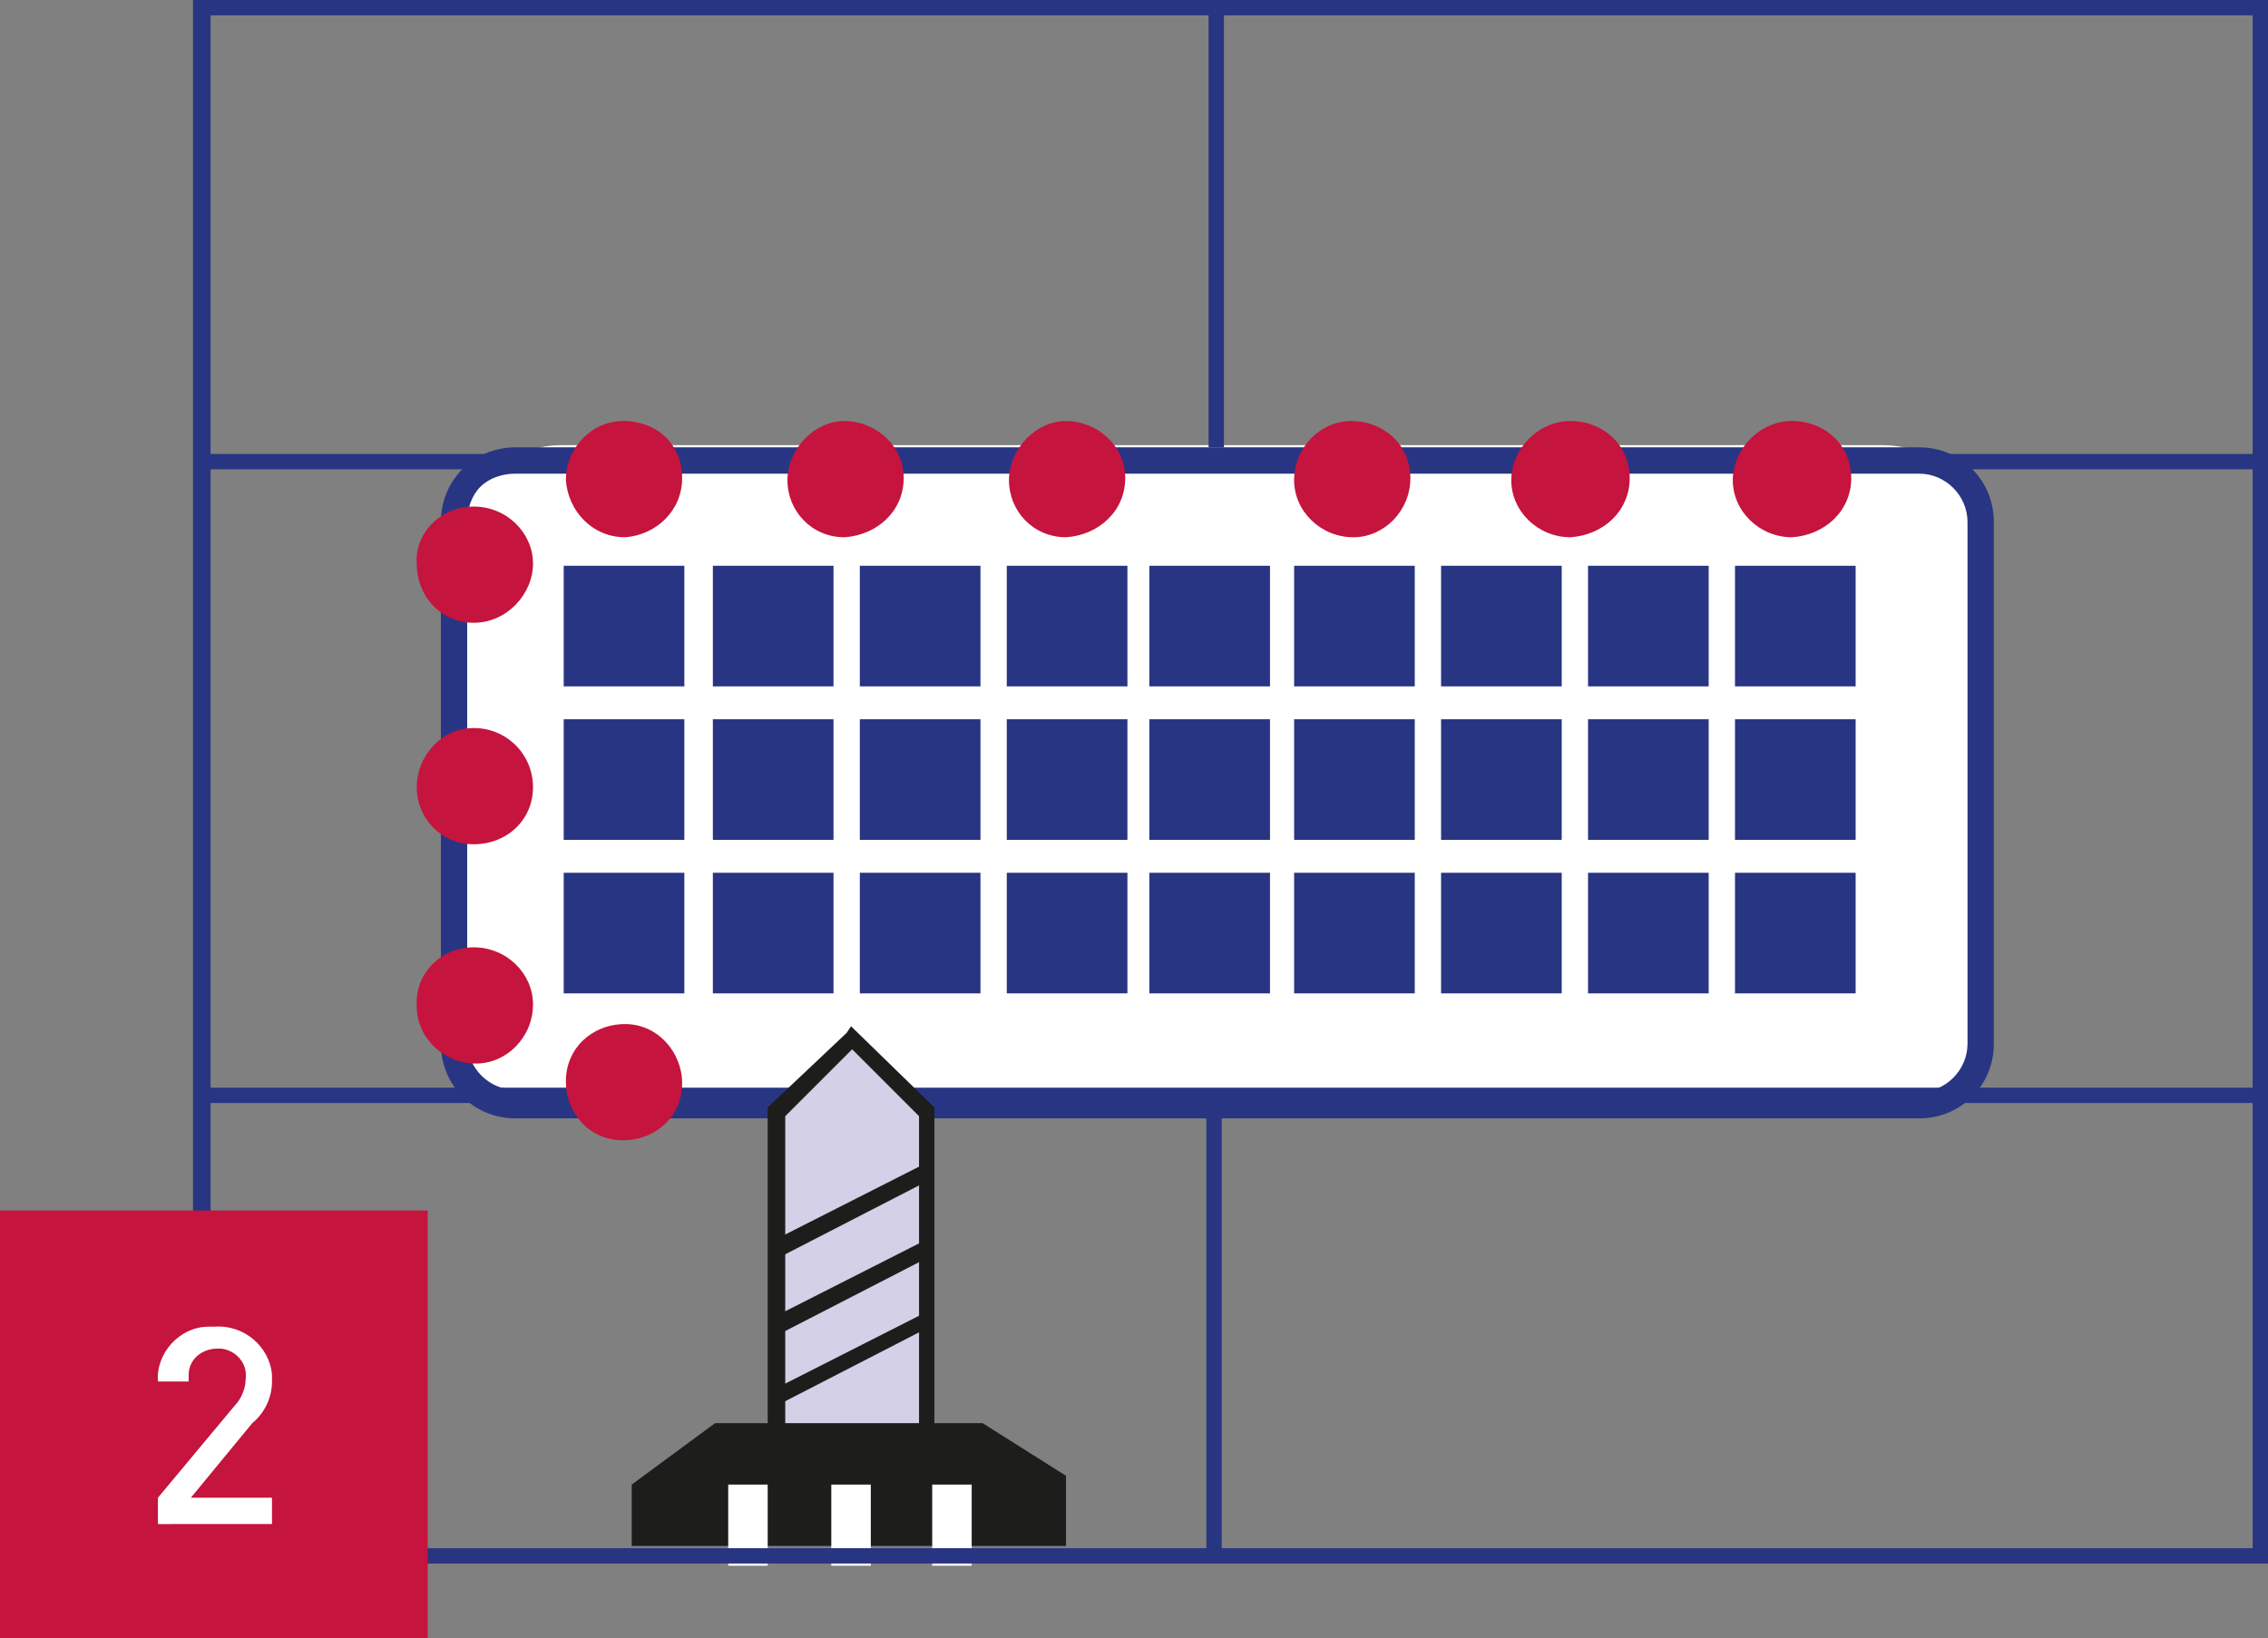 <?xml version="1.0" encoding="utf-8"?>
<!-- Generator: Adobe Illustrator 24.2.3, SVG Export Plug-In . SVG Version: 6.00 Build 0)  -->
<svg version="1.1" id="Layer_1" xmlns="http://www.w3.org/2000/svg" xmlns:xlink="http://www.w3.org/1999/xlink" x="0px" y="0px"
	 viewBox="0 0 103.4 74.7" style="enable-background:new 0 0 103.4 74.7;" xml:space="preserve">
<rect x="0" y="0" width="103.4" height="74.7" fill="#808080" stroke="none"/>
<style type="text/css">
	.st0{fill:#FFFFFF;}
	.st1{fill:#283583;}
	.st2{fill:#C5143D;}
	.st3{fill:#D3D0E7;}
	.st4{fill:#1D1D1B;}
</style>
<path class="st0" d="M85.9,50.9H25.7c-2.8,0-5.1-2.3-5.1-5.1V25.4c0-2.8,2.3-5.1,5-5.1h60.2c2.8,0,5,2.3,5,5.1v20.5
	C90.9,48.6,88.6,50.9,85.9,50.9"/>
<path class="st1" d="M87.5,50.3v-0.6h-64c-1.2,0-2.2-1-2.2-2.2c0,0,0,0,0,0V23.8c0-0.6,0.2-1.2,0.6-1.6c0.4-0.4,1-0.6,1.6-0.6h64
	c1.2,0,2.2,1,2.2,2.2v23.8c0,1.2-1,2.2-2.2,2.2v1.2c1.9,0,3.4-1.5,3.4-3.4v0V23.8c0-1.9-1.5-3.4-3.4-3.4c0,0,0,0,0,0h-64
	c-1.9,0-3.4,1.5-3.4,3.4c0,0,0,0,0,0v23.8c0,1.9,1.5,3.4,3.4,3.4h64V50.3z"/>
<rect x="25.7" y="25.8" class="st1" width="5.5" height="5.5"/>
<rect x="32.5" y="25.8" class="st1" width="5.5" height="5.5"/>
<rect x="39.2" y="25.8" class="st1" width="5.5" height="5.5"/>
<rect x="45.9" y="25.8" class="st1" width="5.5" height="5.5"/>
<rect x="25.7" y="32.8" class="st1" width="5.5" height="5.5"/>
<rect x="32.5" y="32.8" class="st1" width="5.5" height="5.5"/>
<rect x="39.2" y="32.8" class="st1" width="5.5" height="5.5"/>
<rect x="45.9" y="32.8" class="st1" width="5.5" height="5.5"/>
<rect x="25.7" y="39.8" class="st1" width="5.5" height="5.5"/>
<rect x="32.5" y="39.8" class="st1" width="5.5" height="5.5"/>
<rect x="39.2" y="39.8" class="st1" width="5.5" height="5.5"/>
<rect x="45.9" y="39.8" class="st1" width="5.5" height="5.5"/>
<rect x="59" y="25.8" class="st1" width="5.5" height="5.5"/>
<rect x="65.7" y="25.8" class="st1" width="5.5" height="5.5"/>
<rect x="72.4" y="25.8" class="st1" width="5.5" height="5.5"/>
<rect x="79.1" y="25.8" class="st1" width="5.5" height="5.5"/>
<rect x="59" y="32.8" class="st1" width="5.5" height="5.5"/>
<rect x="65.7" y="32.8" class="st1" width="5.5" height="5.5"/>
<rect x="72.4" y="32.8" class="st1" width="5.5" height="5.5"/>
<rect x="79.1" y="32.8" class="st1" width="5.5" height="5.5"/>
<rect x="59" y="39.8" class="st1" width="5.5" height="5.5"/>
<rect x="65.7" y="39.8" class="st1" width="5.5" height="5.5"/>
<rect x="72.4" y="39.8" class="st1" width="5.5" height="5.5"/>
<rect x="79.1" y="39.8" class="st1" width="5.5" height="5.5"/>
<rect x="52.4" y="25.8" class="st1" width="5.5" height="5.5"/>
<rect x="52.4" y="32.8" class="st1" width="5.5" height="5.5"/>
<rect x="52.4" y="39.8" class="st1" width="5.5" height="5.5"/>
<rect x="55.1" y="0.4" class="st1" width="0.7" height="20"/>
<rect x="55" y="49.7" class="st1" width="0.7" height="21.2"/>
<rect x="9.2" y="49.6" class="st1" width="93.8" height="0.7"/>
<rect x="9.2" y="20.7" class="st1" width="93.8" height="0.7"/>
<path class="st2" d="M31.1,21.8c0,1.5-1.2,2.6-2.6,2.7c-1.5,0-2.6-1.2-2.7-2.6c0-1.5,1.2-2.7,2.6-2.7c0,0,0,0,0,0
	C30,19.2,31.1,20.3,31.1,21.8"/>
<path class="st2" d="M41.2,21.8c0,1.5-1.2,2.6-2.7,2.7c-1.5,0-2.6-1.2-2.6-2.6s1.2-2.7,2.6-2.7S41.2,20.3,41.2,21.8L41.2,21.8"/>
<path class="st2" d="M51.3,21.8c0,1.5-1.2,2.6-2.7,2.7c-1.5,0-2.6-1.2-2.6-2.6s1.2-2.7,2.6-2.7S51.3,20.3,51.3,21.8L51.3,21.8"/>
<path class="st2" d="M64.3,21.8c0,1.5-1.2,2.7-2.6,2.7c-1.5,0-2.7-1.2-2.7-2.6c0-1.5,1.2-2.7,2.6-2.7c0,0,0,0,0,0
	C63.1,19.2,64.3,20.3,64.3,21.8L64.3,21.8"/>
<path class="st2" d="M74.3,21.8c0,1.5-1.2,2.6-2.7,2.7c-1.5,0-2.7-1.2-2.7-2.6s1.2-2.7,2.7-2.7S74.3,20.3,74.3,21.8L74.3,21.8"/>
<path class="st2" d="M84.4,21.8c0,1.5-1.2,2.6-2.7,2.7c-1.5,0-2.7-1.2-2.7-2.6s1.2-2.7,2.7-2.7S84.4,20.3,84.4,21.8L84.4,21.8"/>
<path class="st2" d="M31.1,49.4c0,1.5-1.2,2.6-2.7,2.6s-2.6-1.2-2.6-2.7c0-1.5,1.2-2.6,2.7-2.6S31.1,48,31.1,49.4L31.1,49.4"/>
<path class="st2" d="M21.6,43.2c1.5,0,2.7,1.2,2.7,2.6c0,1.5-1.2,2.7-2.6,2.7c-1.5,0-2.7-1.2-2.7-2.6c0,0,0,0,0,0
	C18.9,44.4,20.1,43.2,21.6,43.2C21.6,43.2,21.6,43.2,21.6,43.2"/>
<path class="st2" d="M21.6,33.2c1.5,0,2.7,1.2,2.7,2.7s-1.2,2.6-2.7,2.6s-2.6-1.2-2.6-2.6S20.1,33.2,21.6,33.2L21.6,33.2"/>
<path class="st2" d="M21.6,23.1c1.5,0,2.7,1.2,2.7,2.6s-1.2,2.7-2.7,2.7s-2.6-1.2-2.6-2.7l0,0C18.9,24.3,20.1,23.1,21.6,23.1
	C21.6,23.1,21.6,23.1,21.6,23.1"/>
<polygon class="st3" points="38.8,47.4 35.4,50.7 35.4,69.8 42.3,69.8 42.3,50.7 "/>
<polygon class="st4" points="38.8,47.4 38.6,47.1 35,50.5 35,70.2 42.6,70.2 42.6,50.5 38.8,46.8 38.6,47.1 38.8,47.4 38.6,47.6 
	41.9,50.9 41.9,69.4 35.8,69.4 35.8,50.9 39.1,47.6 38.8,47.4 38.6,47.6 "/>
<polyline class="st4" points="42.1,53.1 35.2,56.6 35.6,57.3 42.4,53.8 "/>
<polyline class="st4" points="42.1,56.6 35.2,60.1 35.6,60.8 42.4,57.3 "/>
<polyline class="st4" points="42.1,59.9 35.2,63.4 35.6,64 42.4,60.5 "/>
<polygon class="st4" points="32.6,64.9 44.8,64.9 48.6,67.3 48.6,70.5 28.8,70.5 28.8,67.7 "/>
<rect x="33.2" y="67.7" class="st0" width="1.8" height="3.7"/>
<rect x="37.9" y="67.7" class="st0" width="1.8" height="3.7"/>
<rect x="42.5" y="67.7" class="st0" width="1.8" height="3.7"/>
<polygon class="st1" points="103,70.9 103,70.6 9.6,70.6 9.6,0.7 102.7,0.7 102.7,70.9 103,70.9 103,70.6 103,70.9 103.4,70.9 
	103.4,0 8.8,0 8.8,71.3 103.4,71.3 103.4,70.9 "/>
<rect y="55.2" class="st2" width="19.5" height="19.5"/>
<path class="st0" d="M7.2,69.5v-1.2l3.5-4.2c0.3-0.3,0.5-0.8,0.5-1.2c0.1-0.7-0.4-1.3-1.1-1.4c-0.1,0-0.1,0-0.2,0
	c-0.7,0-1.3,0.5-1.3,1.2c0,0.1,0,0.2,0,0.3H7.2c-0.1-1.3,1-2.5,2.3-2.5c0.1,0,0.2,0,0.3,0c1.3-0.1,2.5,0.9,2.6,2.2
	c0,0.1,0,0.2,0,0.3c0,0.7-0.3,1.4-0.9,1.9l-2.8,3.4h3.7v1.2H7.2z"/>
</svg>
